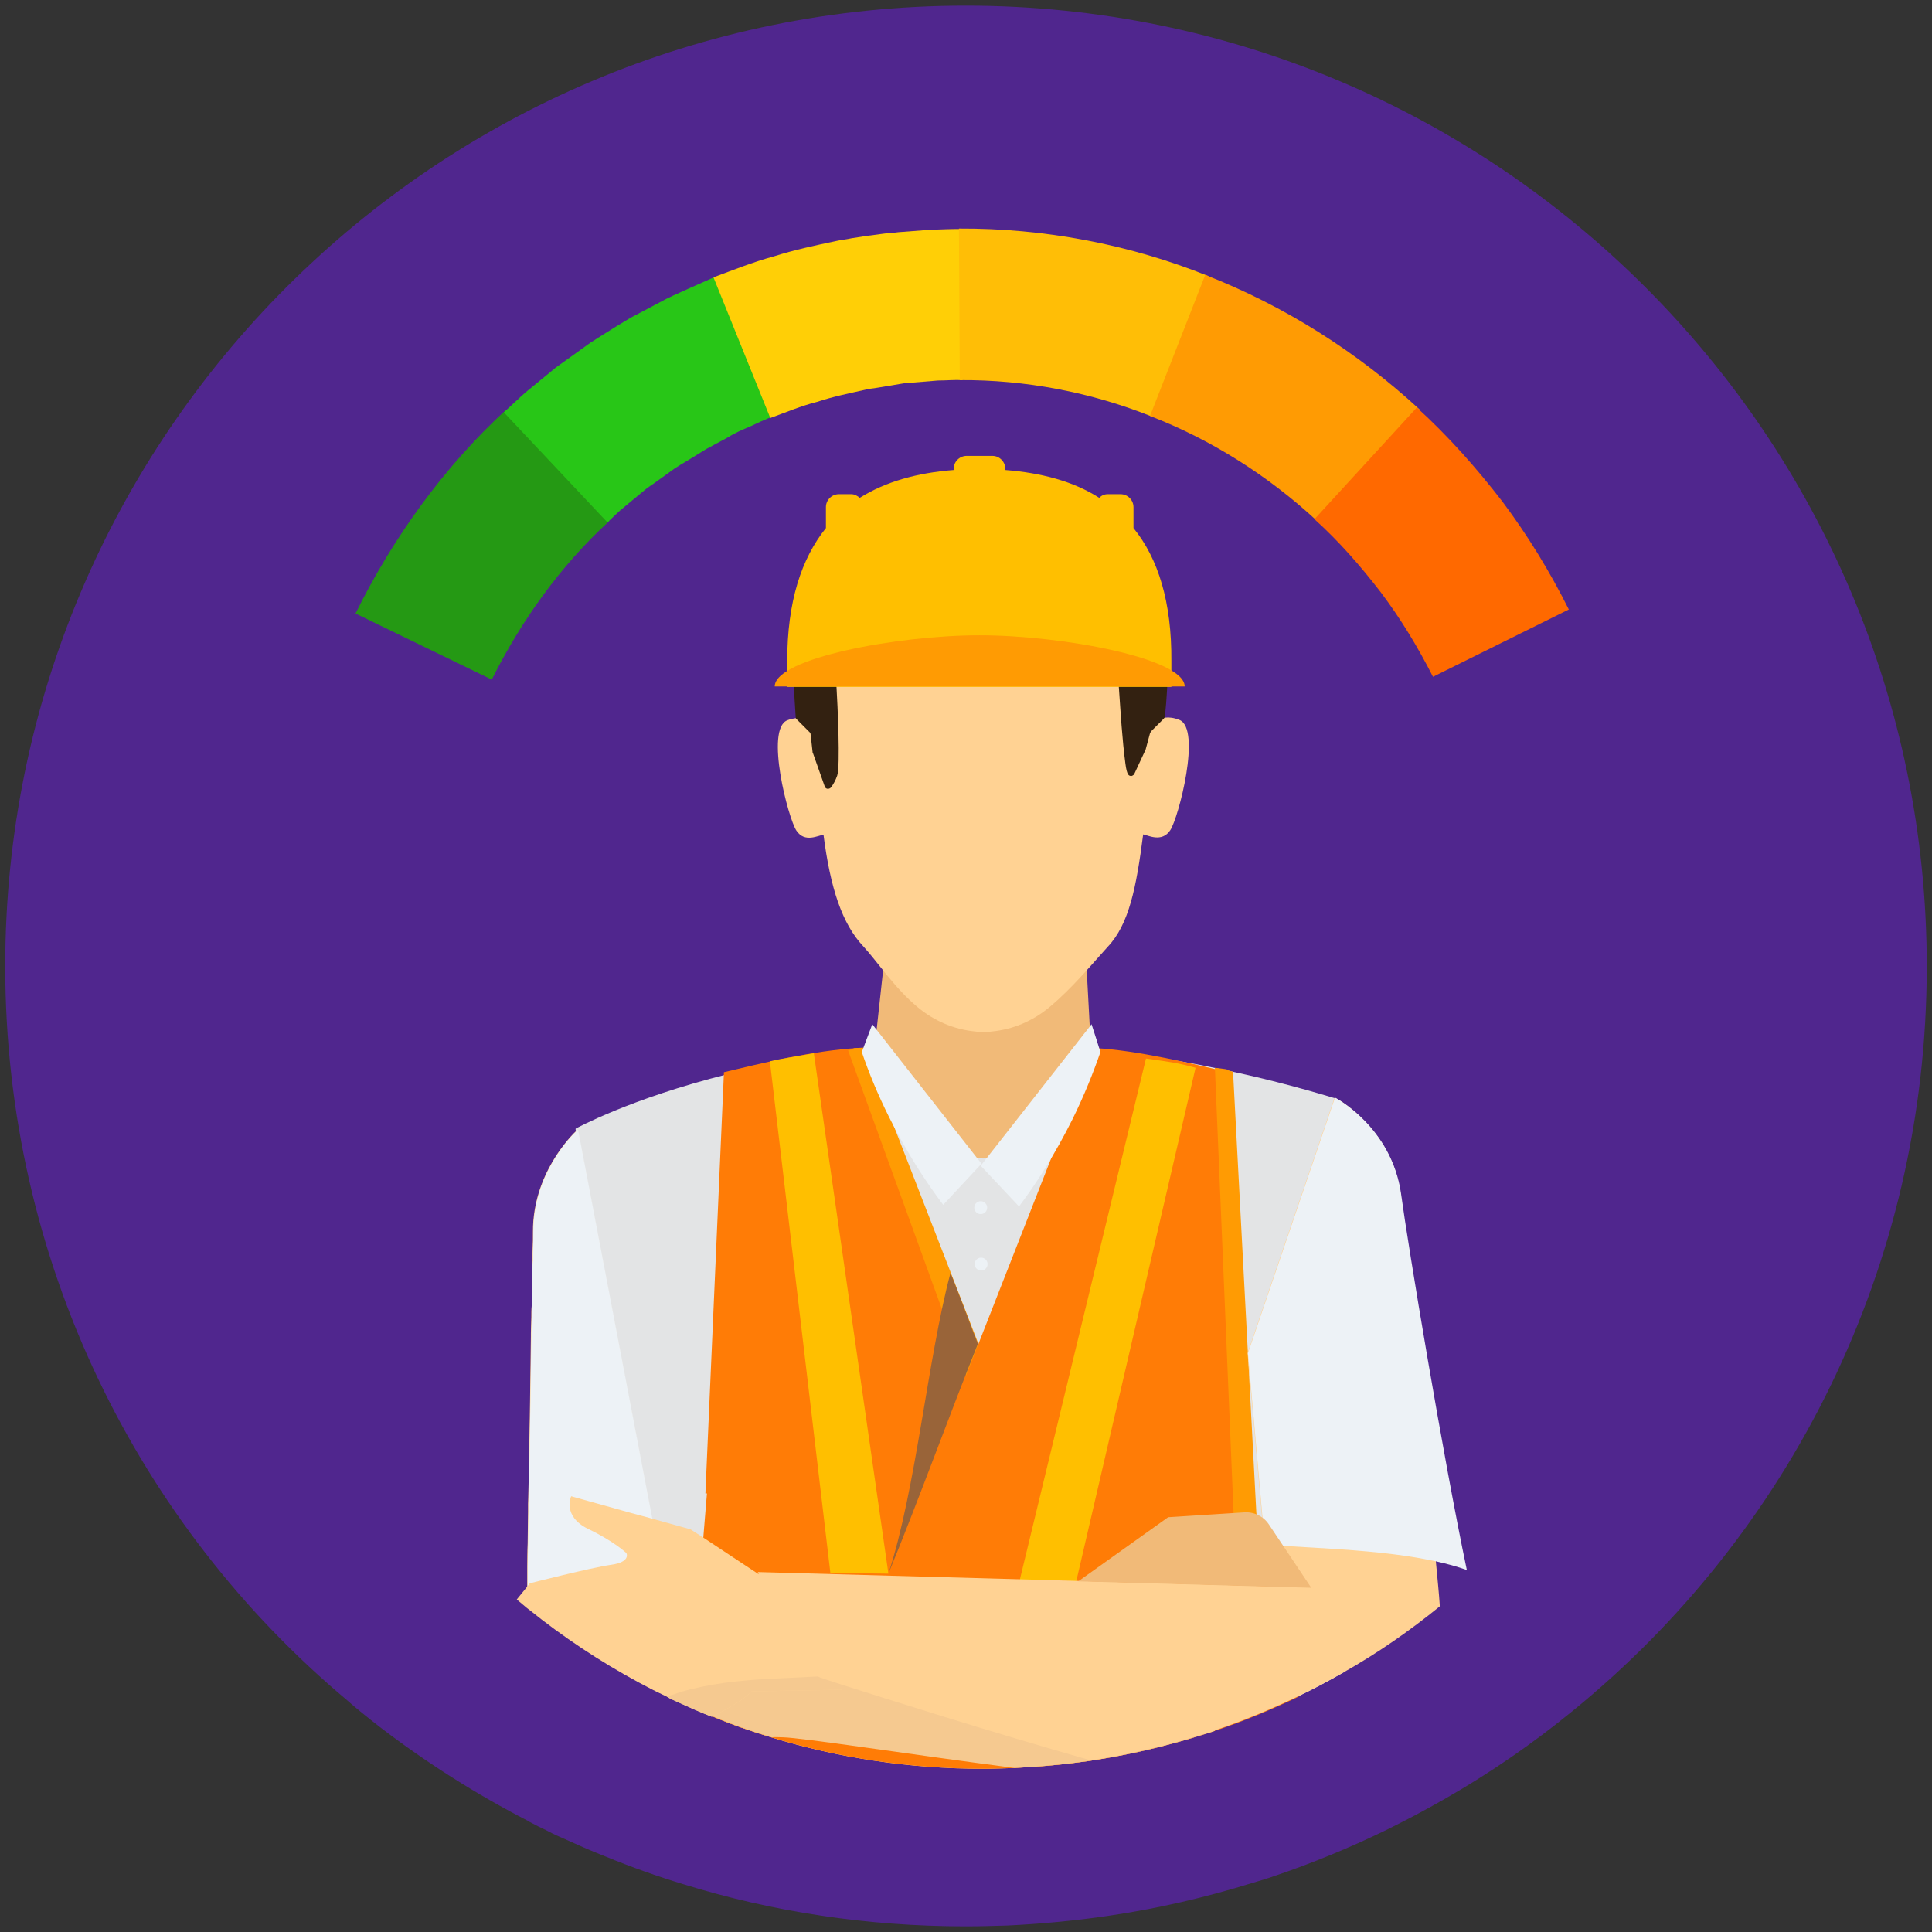 <?xml version="1.0" encoding="UTF-8"?>
<!-- Generator: Adobe Illustrator 27.8.1, SVG Export Plug-In . SVG Version: 6.00 Build 0)  -->
<svg xmlns="http://www.w3.org/2000/svg" xmlns:xlink="http://www.w3.org/1999/xlink" version="1.1" id="Layer_1" x="0px" y="0px" viewBox="0 0 479.3 479.3" style="enable-background:new 0 0 479.3 479.3;" xml:space="preserve">
<rect x="0" y="0" width="479.3" height="479.3" fill="#333333" stroke="none"/>
<style type="text/css">
	.st0{fill:#50268E;}
	.st1{fill:#E3E4E5;}
	.st2{fill:#FFD293;}
	.st3{fill:#FF7C06;}
	.st4{fill:#FF9B03;}
	.st5{fill:#FFBF00;}
	.st6{fill:#996439;}
	.st7{fill:#EDF2F6;}
	.st8{fill:#F5C990;}
	.st9{fill:#F1BA78;}
	.st10{fill:#332111;}
	.st11{fill:#259914;}
	.st12{fill:#28C617;}
	.st13{fill:#FFCF06;}
	.st14{fill:#FFBE06;}
	.st15{fill:#FF6900;}
</style>
<g>
	<path class="st0" d="M478,239.7c0,74.6-34.2,141.1-87.9,184.8c-9.9,8.1-20.5,15.4-31.7,21.8c-4.9,2.8-9.8,5.4-14.9,7.9   c-8.9,4.3-18.1,8.1-27.6,11.3c-1.7,0.6-3.4,1.1-5.1,1.6c-11.6,3.6-23.6,6.4-35.9,8.2c-8.2,1.2-16.6,2-25.1,2.4   c-3.4,0.1-6.9,0.2-10.3,0.2c-24.3,0-47.8-3.6-69.8-10.4c-6.6-2-13.1-4.3-19.4-6.9c-3.9-1.5-7.6-3.2-11.4-4.9   c-1.2-0.5-2.4-1.1-3.5-1.7c-1.3-0.6-2.5-1.2-3.8-1.9c-0.2-0.1-0.4-0.2-0.5-0.3c-13-6.7-25.3-14.5-36.8-23.3   c-1.7-1.3-3.3-2.6-4.9-3.9l0,0c-1.1-0.9-2.2-1.8-3.3-2.8c-51.9-43.5-84.8-109-84.8-182.1C1.3,108.1,108,1.4,239.6,1.4   S478,108.1,478,239.7z"></path>
	<g>
		<path class="st1" d="M333.3,414.9c-3.7,2.1-7.4,4.1-11.2,5.9c-6.7,3.2-13.6,6.1-20.8,8.5c-1.3,0.5-2.6,0.8-3.8,1.2    c-8.7,2.7-17.8,4.8-27,6.2c-6.2,0.9-12.5,1.5-18.9,1.8c-2.6,0.1-5.2,0.2-7.8,0.2c-18.3,0-36-2.7-52.6-7.8c-5-1.5-9.9-3.2-14.6-5.2    c-2.9-1.1-5.7-2.4-8.6-3.7c-0.9-0.4-1.8-0.8-2.6-1.3c-1-0.5-1.9-0.9-2.9-1.4l-0.1-0.3l-3.7-26.4l-2.5-17.7l-13.4-94.7V280    c0,0,13.6-7.5,37.7-13.5c5.7-1.4,12-2.8,18.8-3.9c4.6-0.8,9.5-1.4,14.5-2c1.1-0.1,2.1-0.2,3.2-0.3c2.8-0.3,5.6-0.5,8.6-0.7    c4.2-0.3,8.7-0.5,13.2-0.5l0,0c3.2-0.1,6.6-0.1,10,0l0,0c2.2,0.1,4.4,0.1,6.8,0.2c3.9,0.2,7.8,0.4,11.9,0.8    c1.1,0.1,2.1,0.2,3.2,0.3l0,0c4.7,0.5,9.5,1,14.4,1.7c5.7,0.8,11.6,1.8,17.5,3.1c9.3,1.9,18.8,4.3,28.7,7.3v0.1l1.6,112l0,0    L333.3,414.9z"></path>
		<path class="st2" d="M297.6,430.6c-8.7,2.7-17.8,4.8-27,6.2c-6.2,0.9-12.5,1.5-18.9,1.8c-2.6,0.1-5.2,0.2-7.8,0.2    c-18.3,0-36-2.7-52.6-7.8c-5-1.5-9.9-3.2-14.6-5.2c-2.9-1.1-5.7-2.4-8.6-3.7c-0.9-0.4-1.8-0.8-2.6-1.3c-1-0.5-1.9-0.9-2.9-1.4    c-0.2-0.1-0.3-0.2-0.4-0.2c-9.8-5-19.1-10.9-27.7-17.5c-1.3-1-2.5-2-3.7-2.9l0,0c0-1.7,0-3.5,0-5.3c0-0.4,0-0.8,0-1.1    c0-1.3,0-2.5,0-3.8l0,0c0-1.9,0-3.8,0.1-5.7l0,0c0-2.6,0.1-5.2,0.1-7.8c0-0.7,0-1.3,0-2c0-1.3,0.1-2.6,0.1-3.9    c0-1.3,0.1-2.6,0.1-3.8v-0.1c0.2-12,0.4-23.7,0.5-33.7c0-0.3,0-0.5,0-0.8c0-1.4,0.1-2.6,0.1-3.9c0-1,0-2,0.1-2.9c0-0.5,0-1,0-1.4    c0-0.7,0-1.4,0.1-2c0-0.5,0-0.9,0-1.4c0-0.5,0-0.8,0-1.3c0-0.2,0-0.4,0-0.6c0-0.4,0-0.8,0-1.2s0-0.8,0-1.1c0-0.8,0-1.5,0.1-2.2    c0-0.4,0-0.7,0-1s0-0.7,0-1c0.1-2.3,0.1-4.1,0.1-5.3c0-14.2,9.3-23.6,10.9-25.1c0.2-0.2,0.2-0.2,0.2-0.2l18.4,96.4l1.4,7.2    l5.5,28.6h2l30.7,0.2l7.2,0.1l86.9,0.7l0.1,0.8L297.6,430.6z"></path>
		<g>
			<path class="st3" d="M322.2,420.9c-6.7,3.2-13.6,6.1-20.8,8.5c-1.3,0.5-2.6,0.8-3.8,1.2c-8.7,2.7-17.8,4.8-27,6.2     c-6.2,0.9-12.5,1.5-18.9,1.8c-2.6,0.1-5.2,0.2-7.8,0.2c-18.3,0-36-2.7-52.6-7.8c-5-1.5-9.9-3.2-14.6-5.2     c-2.9-1.1-5.7-2.4-8.6-3.7c0.2-0.8,0.5-1.5,0.6-2.3c0.2-0.6,0.3-1.1,0.5-1.7c0.5-1.9,0.9-3.8,1.3-5.7c2-10.2,3.1-20.7,4-31.2     c0.5-5.8,0.9-11.6,1.5-17.3c0.8-8.7,2-17.4,3.1-26.1h125.4c1,7.5,2.1,14.8,3.7,22.2c1,4.7,2.1,10,3.4,15.5     c0.8,3.9,1.8,7.9,2.7,12c0.5,2,0.9,4.1,1.4,6C317.7,403,320,412.5,322.2,420.9z"></path>
			<path class="st3" d="M175,370.5l4.6-104.5c8.8-2.1,22.2-5.4,33.2-6l42.9,110.5H175z"></path>
			<path class="st4" d="M250,369.8l-39.6-109.2c3.3-0.8-1-0.4,3.8-0.7l42.9,110.5L250,369.8z"></path>
			<path class="st5" d="M206,390.2l-15-126.9c3.3-0.8,6.2-1.1,10.9-2l18.5,129.1L206,390.2z"></path>
			<path class="st3" d="M220.4,390.4L271.5,260c11,0.6,24.4,3.9,33.2,6l4.6,104.5L220.4,390.4z"></path>
			<path class="st5" d="M253,391.9l31.3-129.3c6.3,0.9,8,1.1,12.3,2.3L267,392.3L253,391.9z"></path>
			<path class="st6" d="M220.4,390.4c6.9-21.1,9.7-53.2,15.4-74.6c0.5,1.1,5.3,13.6,5.7,14.8c0.4,1,0.8,1.9,1.1,2.8     C235,352.4,228.2,371.4,220.4,390.4z"></path>
			<path class="st4" d="M306.2,379.4l-4.8-114.5c6.6,0.9,0.2-0.2,4.5,1l6,113.6L306.2,379.4z"></path>
		</g>
		<path class="st7" d="M295.2,414c-27.9-1.3-55.8,0.5-83.7,1.7c-1,0-1.9,0.1-2.9,0.1l0,0c-1.8,0.1-3.6,0.1-5.4,0.2l0,0    c-4.1,0.1-8.3,0.2-12.4,0.4c-7.2,0.2-14.5,0.7-21.5,1.6c-2.2,0.3-4.4,0.6-6.6,1.1c-0.2,0-0.2,0.1-0.4,0.1    c-9.8-5-19.1-10.9-27.7-17.5c-1.3-1-2.5-2-3.7-2.9c0-1.7,0-3.5,0-5.3c0-0.4,0-0.8,0-1.1c0-1.3,0-2.5,0-3.8l0,0    c0-1.9,0.1-3.8,0.1-5.7l0,0c0-2.6,0.1-5.2,0.1-7.8c0-0.7,0-1.3,0-2c0-1.3,0.1-2.6,0.1-3.9c0-1.3,0.1-2.6,0.1-3.8v-0.1    c0.2-12,0.4-23.7,0.5-33.7c0-0.3,0-0.5,0-0.8c0-1.4,0.1-2.6,0.1-3.9c0-1,0.1-2,0.1-2.9c0-0.5,0-1,0-1.4c0-0.7,0-1.4,0.1-2    c0-0.5,0-0.9,0-1.4s0-0.8,0-1.3c0-0.2,0-0.4,0-0.6c0-0.4,0-0.8,0-1.2s0-0.8,0-1.1c0-0.8,0-1.5,0.1-2.2c0-0.4,0-0.7,0-1    c0-0.3,0-0.7,0-1c0.1-2.3,0.1-4.1,0.1-5.3c0-14.2,9.3-23.6,10.9-25.1c0.2-0.2,0.2-0.2,0.2-0.2l18.4,96.4l1.4,7.2l5.5,28.6h2    l30.7,0.2l7.2,0.1l86.9,0.7L295.2,414z"></path>
		<path class="st8" d="M301.4,429.4c-1.3,0.5-2.6,0.8-3.8,1.2c-8.7,2.7-17.8,4.8-27,6.2c-6.2,0.9-12.5,1.5-18.9,1.8    c-26.4-3.4-52.6-7.5-57.5-7.6c-0.9,0-1.8-0.1-2.8,0c-5-1.5-9.9-3.2-14.6-5.2c-2.9-1.1-5.7-2.4-8.6-3.7c-0.9-0.4-1.8-0.8-2.6-1.3    c-1-0.5-1.9-0.9-2.9-1.4c-0.2-0.1-0.3-0.2-0.4-0.2c-9.8-5-19.1-10.9-27.7-17.5c1.5,0.2,3.1,0.4,4.7,0.4c9.1,0,15.6-3.8,19.7-9.3    c2-2.7,3.4-5.8,4.1-9l5.5,28.6h2l30.7,0.2l7.2,0.1l86.9,0.7L301.4,429.4z"></path>
		<path class="st2" d="M208.9,419.2l-22.4,0.4c-2.3,2.4-6.8,4.7-9.9,6.3c-2.9-1.1-5.7-2.4-8.6-3.7c-0.9-0.4-1.8-0.8-2.6-1.3    c-1-0.5-1.9-0.9-2.9-1.4c-0.2-0.1-0.3-0.2-0.4-0.2c-9.8-5-19.1-10.9-27.7-17.5c-1.3-1-2.5-2-3.7-2.9l0,0c-0.8-0.7-1.7-1.4-2.5-2.1    l2.6-3.2l0.6-0.8c0,0,15.2-3.9,20.2-4.6c5-0.7,3.8-2.9,3.8-2.9s-3-2.9-9.5-6c-6.5-3.2-4.2-8.1-4.2-8.1l14.7,4.1l5.2,1.4l9.7,2.7    l3.1,2l13.6,9l17.8,2.9l2.3,19.7l0.3,2.9l0.1,0.5l0.2,2L208.9,419.2z"></path>
		<path class="st8" d="M208.9,419.2l-22.4,0.4c-2.3,2.4-6.8,4.7-9.9,6.3c-2.9-1.1-5.7-2.4-8.6-3.7c-0.9-0.4-1.8-0.8-2.6-1.3    c0.6-0.2,1.2-0.4,1.9-0.6c0.5-0.2,0.9-0.3,1.4-0.5c7.2-2.1,14.5-2.9,22-3.3c4.1-0.2,8.2-0.4,12.3-0.6c1.4-0.1,2.8-0.2,4.2-0.2    c0.5,0,0.9-0.1,1.4-0.2l0.1,0.5l0.2,2L208.9,419.2z"></path>
		<path class="st2" d="M357.2,398.5c-7.5,6.1-15.4,11.6-23.9,16.4c-3.7,2.1-7.4,4.1-11.2,5.9c-6.7,3.2-13.6,6.1-20.8,8.5    c-1.3,0.5-2.6,0.8-3.8,1.2c-8.7,2.7-17.8,4.8-27,6.2c-25.3-7.2-50.8-15.3-61.8-18.8c-3.5-1.1-5.5-1.8-5.6-1.9l0,0l-0.2-0.3    l-1.9-3.3L188,390l79.5,2.2l47.1,1.3l-0.5-6l-1-11.1l0,0l-3.6-40.7l21.6-63.4c0,0,0.1,0,0.2,0.1c1.6,0.8,14.1,8.3,16.2,23.9    c0,0.3,0.1,0.5,0.1,0.8c1.7,13.2,6.1,61.6,8.6,90.1C356.6,391.5,357,395.3,357.2,398.5z"></path>
		<path class="st7" d="M331.2,272.3l-21.6,63.4l4.2,47.5c14.8,1.1,36.1,1.3,50.1,6.3c-5.9-28.1-14.6-80.6-16.3-93.2    C345.3,279.6,331.2,272.3,331.2,272.3z"></path>
		<path class="st9" d="M308.6,375.2l-18.8,1.2l-22.3,15.9l57.8,1.6l-10.5-15.7C313.5,376.2,311.1,375,308.6,375.2z"></path>
		<g>
			<g>
				<path class="st9" d="M268.3,216.6l-47.9,12.1l-3.2,29.3c-1.5,15.7,10.8,29.4,26.7,29.4c15.4,0,27.6-12.9,26.7-28.2L268.3,216.6z      "></path>
			</g>
		</g>
		<g>
			<path class="st2" d="M202.8,181c0,0-2-4.4-7.5-2.3c-5.5,2.2,0.2,24.3,2.3,27.4c2.1,3.1,5.4,1.1,6.7,1c1.7,13.2,4.6,22.1,9.9,27.7     c3.5,3.8,7.7,10.3,13.5,15.1c4.1,3.4,9,5.5,14.3,6c0.7,0.1,1.3,0.2,2,0.2c0.7,0,1.3-0.1,2-0.2c5.3-0.5,10.2-2.6,14.3-6     c5.8-4.8,11-11.2,14.5-15c5.3-5.6,7.1-14.7,8.8-27.9c1.2,0.2,4.6,2.1,6.7-1s7.8-25.2,2.3-27.4c-5.5-2.2-7.5,2.3-7.5,2.3     s5.4-17.3-4.2-34.4c-6.6-11.7-21.5-17.8-36.9-18.2c-15.3,0.5-30.4,6.5-36.9,18.2C197.4,163.7,202.8,181,202.8,181L202.8,181     L202.8,181z"></path>
			<path class="st10" d="M281.4,192l2.7-5.8c0-0.1,0.1-0.1,0.1-0.2l1.1-4.1c0.1-0.2,0.2-0.3,0.2-0.4l3.2-3.2     c0.2-0.2,0.2-0.4,0.3-0.5c1-9.6,0.8-17.5,0.5-23.1c-0.6-8.8-1.7-11.7-3.2-14.2c-1.7-2.5-5.3-4.7-12.1-9.3     c-10.2-6.6-13.4-7.4-15.7-7.7c-3.3-0.5-6.2-0.1-8.2,0.4c-0.3,0.1-0.6,0-0.8-0.2c-1.1-1.1-2.9-2.6-5.4-3.4     c-3.4-1.1-7.3-0.7-17.6,4.2c-8,3.8-11.9,5.6-14.8,8.1c-2,1.7-12.9,11.5-15.4,26.3c0,0.1,0,0.2,0,0.2c0.1,1.4,0.9,16.3,1.1,18.8     c0,0.2,0.1,0.5,0.3,0.6l3.2,3.2c0.2,0.2,0.2,0.4,0.2,0.5l0.5,4.5c0,0.1,0,0.2,0.1,0.2l2.9,8.2c0.2,0.7,1.1,0.8,1.6,0.2     c0.5-0.7,1.1-1.7,1.5-2.9c0.8-2.4,0.1-17.4-0.2-22.4c-0.1-1.1,0.2-2.3,0.7-3.4c3.9-8.1,8.6-11.8,12.7-13.6     c5.2-2.3,7.3-0.5,19.8-1.6c13.3-1.1,14.9-3.5,21.4-1.8c1.7,0.5,9.9,2.6,13.9,9.6c1.6,2.8,1.6,18.4,3.2,30.3c0.4,3,0.9,2.9,1.3,3     C280.6,192.6,281.2,192.4,281.4,192z"></path>
		</g>
		<g>
			<g>
				<path class="st5" d="M281.2,131v-5.2c0-1.7-1.4-3.2-3.2-3.2h-3.2c-0.8,0-1.5,0.3-2.1,0.9c-6.4-4.1-14.4-6.2-23.3-6.9v-0.3      c0-1.7-1.4-3.2-3.2-3.2h-6.4c-1.7,0-3.2,1.4-3.2,3.2v0.3c-9.1,0.7-16.9,2.9-23.3,6.9c-0.6-0.5-1.3-0.9-2.1-0.9h-3.1      c-1.7,0-3.2,1.4-3.2,3.2v5.2c-6.1,7.6-9.6,18.3-9.6,33v6.4h95.3v-6.4C290.7,149.3,287.3,138.5,281.2,131z"></path>
			</g>
			<g>
				<path class="st4" d="M243,157.6c-20.3,0-50.8,5.7-50.8,12.7h101.7C293.9,163.3,263.4,157.6,243,157.6z"></path>
			</g>
		</g>
		<path class="st7" d="M234,298.9c-4.4-5.8-9.1-13.1-13.4-21.7c-2.9-5.8-5.1-11.2-6.8-16.2c0.9-2.3,1.7-4.6,2.6-6.9l27.1,34.6    L234,298.9z"></path>
		<path class="st7" d="M252.8,299.3c4.4-5.8,9-13.1,13.3-21.7c2.9-5.9,5.1-11.4,6.9-16.6c-0.7-2.3-1.5-4.7-2.2-6.9l-27.5,35.1    L252.8,299.3z"></path>
		<circle class="st7" cx="243.3" cy="299.6" r="1.6"></circle>
		<circle class="st7" cx="243.4" cy="313.6" r="1.6"></circle>
	</g>
	<g>
		<g>
			<g>
				<path class="st11" d="M151.1,129.3c-12.1,11.1-21.8,24.7-29.1,39.3l-33.8-16.4c9.3-18.8,21.8-36.2,37.3-50.5L151.1,129.3z"></path>
				<path class="st12" d="M191.7,103.4c-0.5,0.2-1,0.3-1.4,0.5l-1.4,0.6l-2.8,1.3c-1.9,0.8-3.8,1.6-5.5,2.7l-5.4,2.9      c-1.8,1.1-3.5,2.2-5.2,3.2c-0.9,0.5-1.8,1.1-2.6,1.6l-2.5,1.8l-2.5,1.8c-0.8,0.6-1.7,1.1-2.5,1.8l-4.7,3.9l-1.2,1      c-0.4,0.3-0.7,0.7-1.1,1l-2.2,2.1l-25.7-27.3l2.9-2.7c0.5-0.4,1-0.9,1.4-1.3l1.5-1.3l6.1-5c1-0.9,2.1-1.6,3.2-2.4l3.2-2.3      l3.2-2.3c1.1-0.7,2.2-1.4,3.3-2.1c2.2-1.4,4.5-2.8,6.7-4.1l7-3.7c2.3-1.3,4.7-2.3,7.1-3.4l3.6-1.6l1.8-0.8      c0.6-0.3,1.2-0.5,1.8-0.7L191.7,103.4z"></path>
				<path class="st13" d="M238.8,94.3c-2-0.1-4.1,0.1-6.1,0.1l-6.1,0.5c-1,0.1-2,0.1-3,0.3l-3,0.5l-3,0.5c-1,0.2-2,0.2-3,0.5      c-4,0.9-8,1.7-11.9,3c-4,1-7.7,2.6-11.6,4L177,68.8c4.9-1.8,9.8-3.8,15-5.2c5-1.6,10.2-2.7,15.4-3.8c1.3-0.3,2.6-0.4,3.9-0.7      l3.9-0.6L219,58c1.3-0.2,2.6-0.2,3.9-0.4l7.9-0.6c2.6-0.1,5.3-0.2,7.9-0.2L238.8,94.3z"></path>
				<path class="st14" d="M285.9,103.4c-15.2-6.1-31.5-9.2-47.8-9.1l-0.2-37.6c21.1-0.1,42.3,3.9,61.9,11.8L285.9,103.4z"></path>
				<path class="st4" d="M326.7,129.2c-12-11.1-26.1-20.1-41.4-26l13.7-35c19.7,7.7,37.7,19.1,53.2,33.4L326.7,129.2z"></path>
				<path class="st15" d="M355.5,167.9c-3.7-7.3-8-14.4-12.9-20.9c-5-6.5-10.4-12.7-16.5-18.2l25.4-27.7c7.8,7.1,14.8,15,21.2,23.3      c6.3,8.4,11.8,17.4,16.5,26.8L355.5,167.9z"></path>
			</g>
		</g>
	</g>
</g>
</svg>
